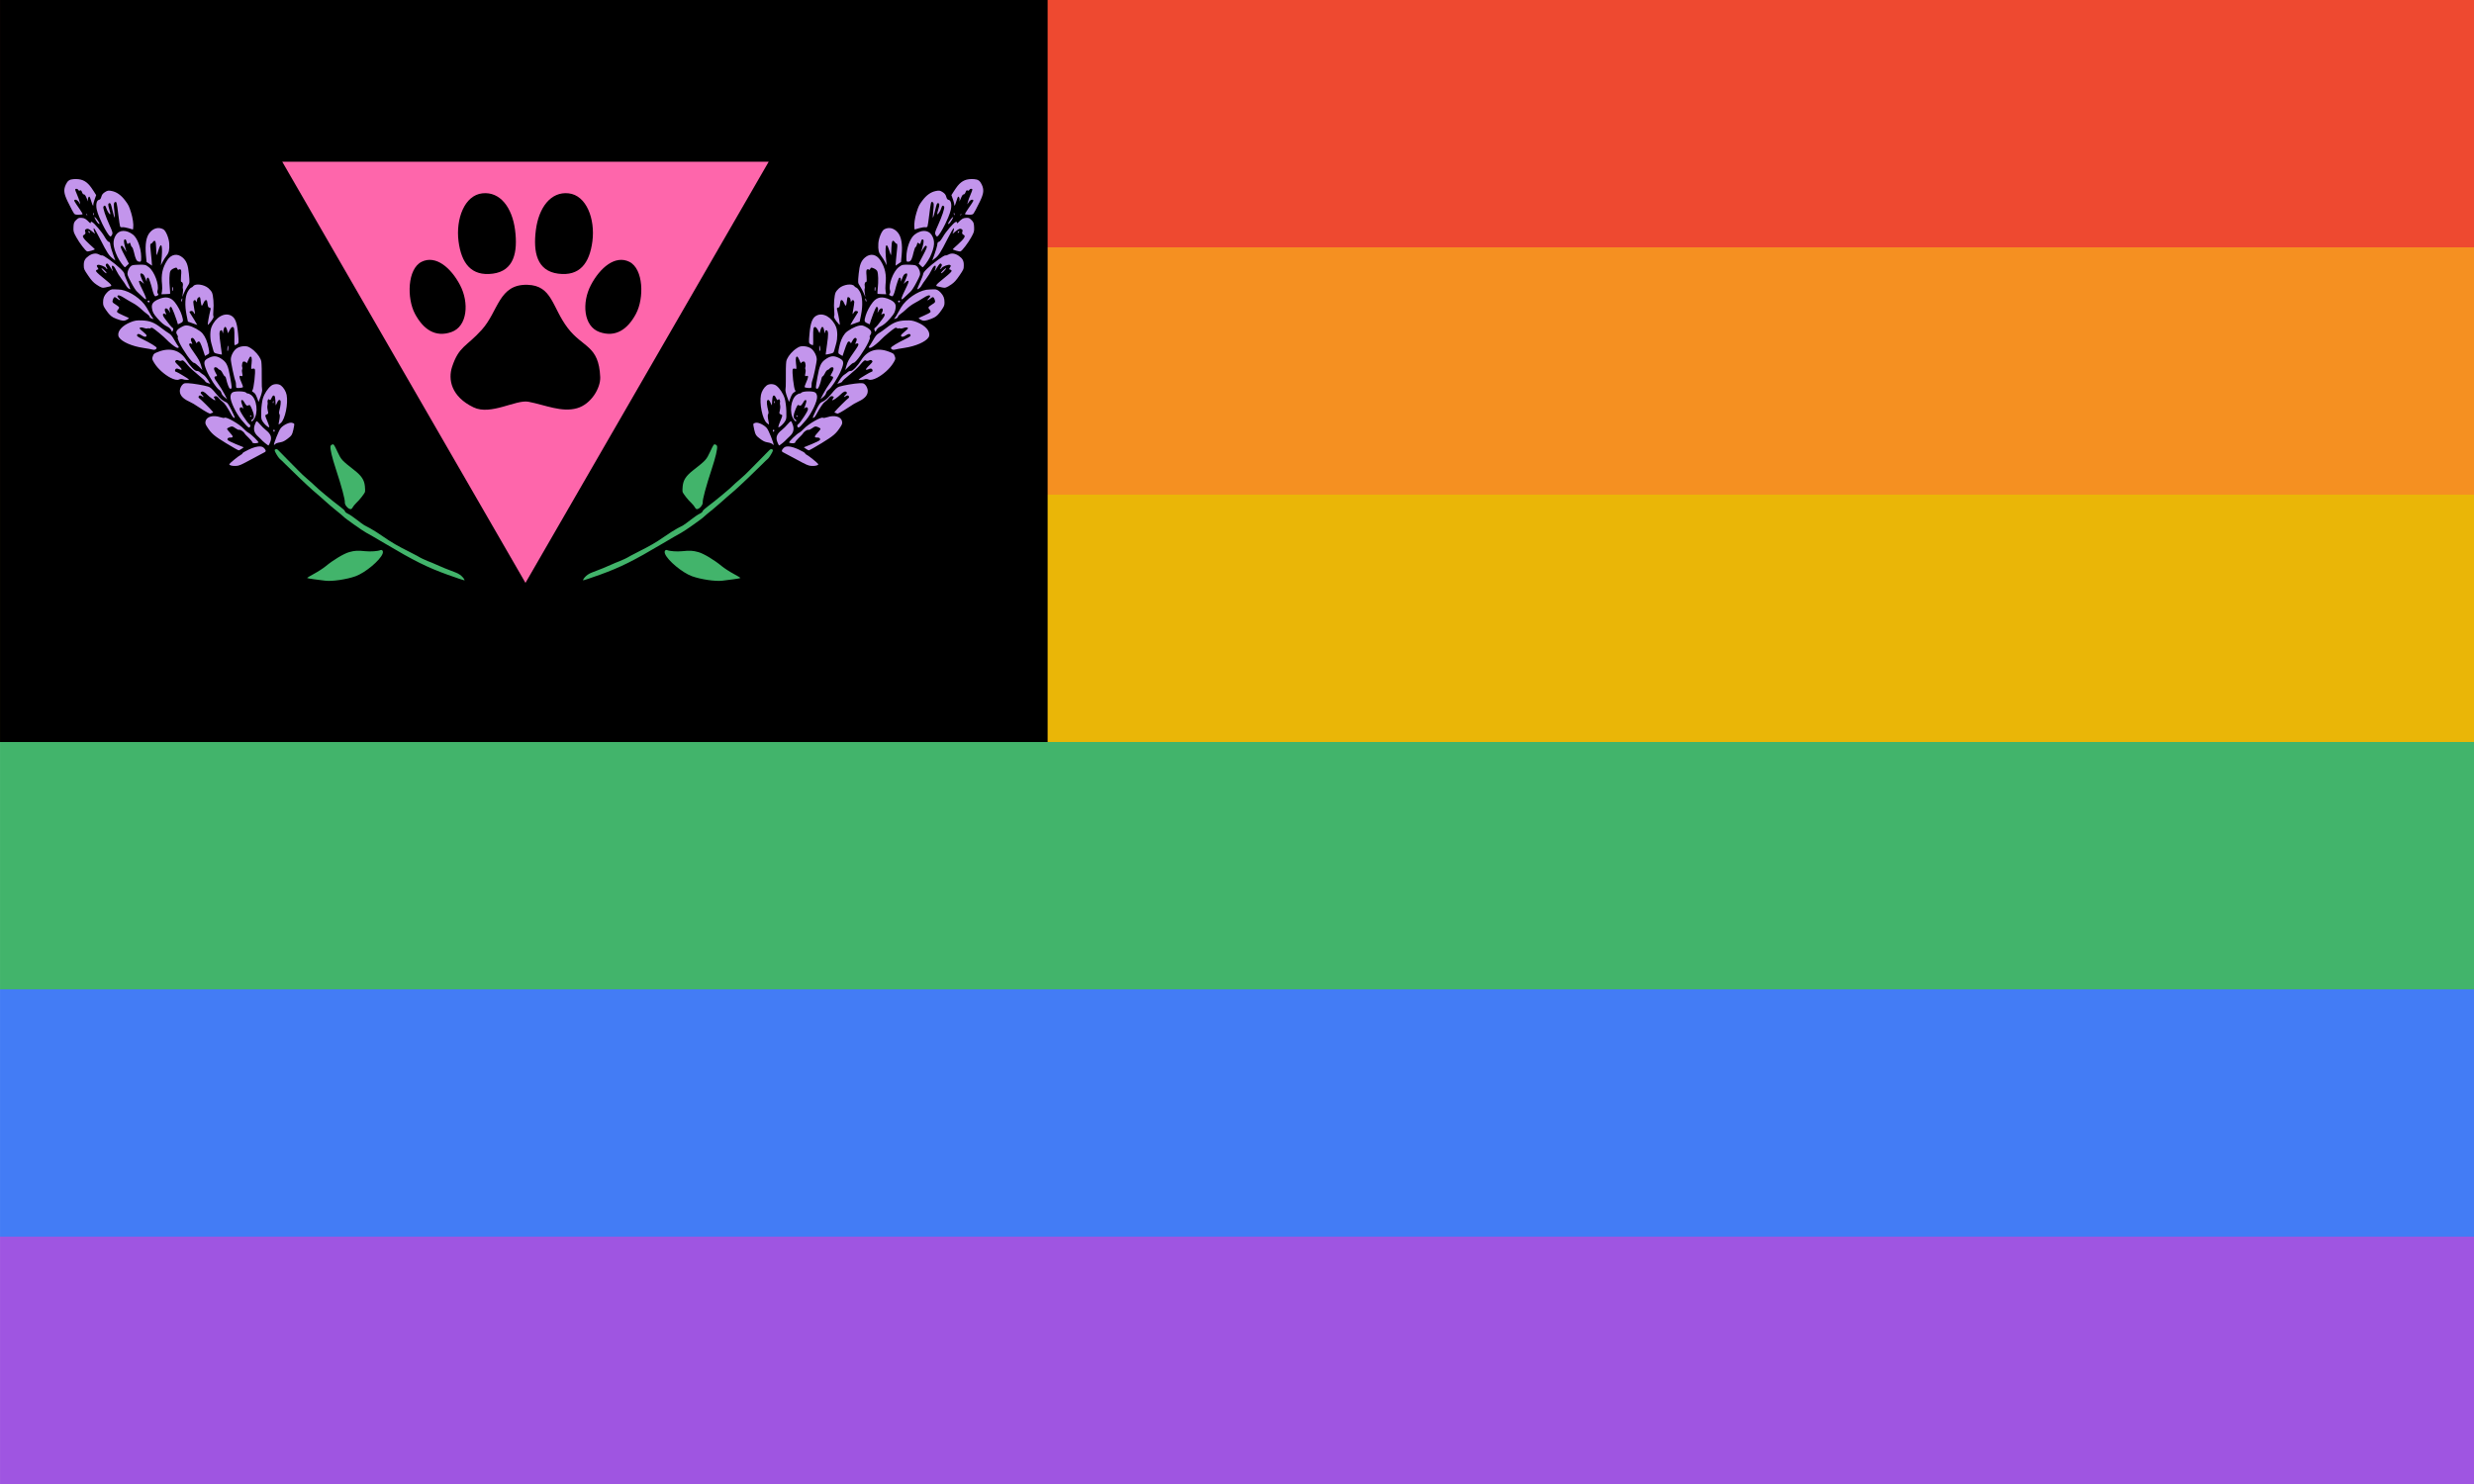 <?xml version="1.0" encoding="UTF-8" standalone="no"?> <svg xmlns="http://www.w3.org/2000/svg" xmlns:xlink="http://www.w3.org/1999/xlink" xmlns:serif="http://www.serif.com/" width="100%" height="100%" viewBox="0 0 18000 10800" version="1.1" xml:space="preserve" style="fill-rule:evenodd;clip-rule:evenodd;stroke-linejoin:round;stroke-miterlimit:2;"> <g transform="matrix(14.575,0,0,16.615,0.152,0)"> <g transform="matrix(1,0,0,0.167,0,0)"> <rect x="0" y="0" width="1235" height="650" style="fill:rgb(238,73,48);"></rect> </g> <g transform="matrix(1,0,0,0.167,0,108.333)"> <rect x="0" y="0" width="1235" height="650" style="fill:rgb(245,144,33);"></rect> </g> <g transform="matrix(1,0,0,0.167,0,216.667)"> <rect x="0" y="0" width="1235" height="650" style="fill:rgb(234,182,7);"></rect> </g> <g transform="matrix(1,0,0,0.167,0,325)"> <rect x="0" y="0" width="1235" height="650" style="fill:rgb(66,180,107);"></rect> </g> <g transform="matrix(1,0,0,0.167,0,433.333)"> <rect x="0" y="0" width="1235" height="650" style="fill:rgb(67,124,245);"></rect> </g> <g transform="matrix(1,0,0,0.167,0,541.667)"> <rect x="0" y="0" width="1235" height="650" style="fill:rgb(159,85,225);"></rect> </g> </g> <g transform="matrix(15.429,0,0,15.429,0.152,3.55271e-15)"> <rect x="0" y="0" width="494" height="350"></rect> </g> <g transform="matrix(16.615,0,0,16.615,2.728,22.552)"> <g transform="matrix(0.213,0,0,0.213,-107.454,-104.101)"> <g transform="matrix(1,0,0,1,2.27374e-13,66.987)"> <path d="M2084,748L1584,1614.03L1084,748L2084,748Z" style="fill:rgb(254,102,171);"></path> </g> <g transform="matrix(0.91,0,0,0.91,1587.98,1335.56)"> <path d="M0,-293.97C56.429,-292.459 55.375,-243.032 91.324,-196.077C125.804,-151.042 161.426,-157.57 164.489,-85.43C165.531,-60.876 144.022,-24.128 111.999,-15.053C77.418,-5.253 41.049,-22.16 2.496,-29.685C-25.785,-35.205 -82.494,1.739 -121.589,-17C-172.539,-41.421 -179.523,-80.476 -170.065,-108.851C-154.454,-155.684 -137.98,-153.583 -103.083,-192.318C-65.262,-234.299 -64.926,-295.709 0,-293.97ZM93.014,-500.712C133.492,-496.291 153.31,-442.577 146.853,-392.435C140.395,-342.293 117.828,-312.922 69.629,-319.13C21.43,-325.337 12.677,-367.786 19.135,-417.929C25.592,-468.071 52.536,-505.134 93.014,-500.712ZM230.389,-345.894C262.39,-329.881 263.98,-263.67 245.287,-228.509C226.591,-193.349 199.301,-174.368 162.874,-187.243C126.449,-200.119 122.729,-253.941 143.374,-293.286C164.021,-332.63 198.386,-361.91 230.389,-345.894ZM-101.765,-500.712C-61.287,-505.134 -34.343,-468.071 -27.886,-417.929C-21.428,-367.786 -30.181,-325.337 -78.38,-319.13C-126.579,-312.922 -149.146,-342.293 -155.604,-392.435C-162.061,-442.577 -142.243,-496.291 -101.765,-500.712ZM-239.14,-345.894C-207.137,-361.91 -172.772,-332.63 -152.125,-293.286C-131.48,-253.941 -135.2,-200.119 -171.625,-187.243C-208.052,-174.368 -235.343,-193.349 -254.038,-228.509C-272.731,-263.67 -271.141,-329.881 -239.14,-345.894Z"></path> </g> </g> <g transform="matrix(1,0,0,1,2.545,0)"> <g transform="matrix(1,0,0,1,-21.61,0)"> <g id="path287372-5" transform="matrix(0.503,-1.264,1.264,0.503,-268.873,-33.484)"> <path d="M-63.021,384.547C-62.653,384.896 -62.847,385.61 -63.869,385.618C-66.18,385.638 -71.596,382.691 -73.786,380.226C-75.792,377.968 -78.195,373.82 -78.743,371.667C-78.908,371.018 -79.303,369.486 -79.618,368.265C-79.933,367.043 -80.146,365.999 -80.091,365.941C-80.036,365.883 -79.09,366.592 -77.988,367.518C-76.887,368.445 -75.242,369.611 -74.332,370.108C-71.559,371.623 -68.421,374.013 -67.337,375.436C-66.216,376.907 -65.795,377.822 -65.134,380.182C-64.686,381.78 -63.623,383.974 -63.021,384.547ZM-62.173,397.743C-61.889,394.36 -61.365,390.498 -60.509,385.088C-60.002,381.882 -59.547,378.77 -59.497,378.173C-59.407,377.104 -57.646,369.816 -57.421,369.579C-57.358,369.512 -56.802,367.814 -56.183,365.805C-55.564,363.797 -54.54,361.155 -54.244,360.284C-53.947,359.413 -53.469,358.021 -53.178,357.191C-52.514,355.297 -49.689,348.269 -48.635,345.887C-48.198,344.9 -47.811,343.944 -47.773,343.763C-47.686,343.352 -46.997,342.312 -46.256,341.477C-45.795,340.957 -45.626,340.9 -45.342,341.17C-45.109,341.392 -45.105,341.726 -45.333,342.184C-45.519,342.559 -45.798,343.2 -45.952,343.606C-46.106,344.013 -46.539,344.989 -46.915,345.775C-47.29,346.562 -47.734,347.576 -47.9,348.027C-48.065,348.478 -48.545,349.574 -48.967,350.464C-49.389,351.354 -50.081,353.111 -50.502,354.37C-50.923,355.629 -51.396,356.913 -51.553,357.226C-52.015,358.149 -54.161,364.759 -54.739,367.038C-55.033,368.197 -55.427,369.218 -55.614,369.308C-55.801,369.397 -55.98,369.936 -56.01,370.507C-56.039,371.078 -56.36,372.545 -56.723,373.767C-57.085,374.99 -57.436,376.341 -57.501,376.768C-57.566,377.196 -57.651,379.59 -58.711,384.025C-59.368,386.775 -59.761,389.459 -60.082,393.409C-60.178,394.585 -60.303,395.839 -60.362,396.193C-60.847,399.06 -60.569,401.058 -60.711,402.986C-60.801,404.227 -60.827,407.219 -60.764,409.636C-60.702,412.053 -61.957,413.383 -62.047,413.297C-62.138,413.212 -62.292,410.613 -62.389,407.524C-62.499,404.031 -62.457,401.126 -62.173,397.743ZM-53.003,368.223C-52.188,368.024 -48.578,365.332 -44.144,361.618C-40.987,358.974 -38.668,357.359 -37.854,357.235C-37.637,357.202 -37.318,357.355 -37.144,357.576C-36.844,357.955 -36.93,358.09 -38.655,359.925C-40.67,362.07 -40.744,362.218 -42.215,367.219C-43.048,370.052 -43.946,371.342 -45.732,372.279C-46.396,372.626 -47.139,372.948 -47.384,372.993C-47.915,373.089 -50.567,372.309 -51.861,371.676C-52.365,371.43 -53.222,371.176 -53.766,371.112C-55.146,370.947 -53.876,368.435 -53.003,368.223Z" style="fill:rgb(66,180,107);"></path> </g> <g id="path287372-51" transform="matrix(0.503,-1.264,1.264,0.503,-268.873,-33.484)"> <path d="M-55.464,329.276C-55.444,329.217 -55.417,329.174 -55.381,329.148C-55.345,329.122 -55.301,329.109 -55.248,329.119C-54.743,329.225 -51.686,330.945 -51.226,331.383C-50.963,331.632 -50.623,331.804 -50.471,331.764C-50.319,331.725 -49.467,332.384 -48.578,333.229C-46.742,334.975 -45.936,336.421 -46.265,337.372C-46.603,338.351 -47.071,338.686 -47.513,338.262C-47.73,338.055 -49.398,336.644 -51.219,335.129C-54.211,332.638 -54.574,332.276 -55.025,331.334C-55.415,330.516 -55.582,329.632 -55.464,329.276ZM-38.632,329.82C-38.649,329.775 -38.635,329.722 -38.588,329.671C-38.49,329.569 -38.332,329.57 -38.235,329.652C-38.138,329.744 -38.093,329.854 -38.133,329.898C-38.174,329.941 -38.334,329.94 -38.488,329.915C-38.565,329.901 -38.614,329.865 -38.632,329.82ZM-50.04,330.289C-50.105,330.146 -49.816,328.033 -49.399,325.593C-48.638,321.146 -48.286,320.133 -46.73,317.97C-46.442,317.569 -46.234,317.324 -46.012,317.167C-45.791,317.01 -45.556,316.943 -45.209,316.893C-43.762,316.683 -42.463,318.417 -42.329,320.736C-42.287,321.467 -42.132,322.117 -41.984,322.18C-41.391,322.431 -42.084,327.315 -42.976,329.17C-43.311,329.866 -43.594,330.685 -43.607,330.991C-43.646,331.933 -45.134,335.498 -45.386,335.259C-45.946,334.725 -46.35,333.57 -46.029,333.417C-45.844,333.329 -45.427,332.584 -45.104,331.762C-44.782,330.94 -44.416,330.157 -44.289,330.024C-43.889,329.603 -43.594,328.243 -43.851,327.999C-43.986,327.87 -43.966,327.256 -43.807,326.635C-43.55,325.651 -43.59,325.42 -44.127,324.84C-44.467,324.474 -44.855,324.203 -44.99,324.239C-45.126,324.275 -45.518,324.911 -45.861,325.654C-46.525,327.09 -46.878,327.229 -47.24,326.188C-47.446,325.597 -47.918,325.378 -48.249,325.728C-48.39,325.876 -48.511,327.216 -48.519,328.706L-48.532,331.416L-49.227,330.983C-49.609,330.745 -49.975,330.431 -50.04,330.289ZM-45.028,338.618C-45.153,338.499 -44.4,336.122 -44.09,335.653C-44.015,335.539 -43.805,335.026 -43.626,334.511C-43.352,333.718 -42.985,333.133 -42.497,332.732C-42.008,332.33 -41.397,332.112 -40.635,332.054C-39.91,331.999 -39.264,332.056 -39.198,332.178C-39.132,332.303 -39.362,332.918 -39.712,333.543C-40.06,334.167 -40.522,335.262 -40.736,335.977C-41.308,337.885 -42.157,338.679 -43.676,338.717C-44.344,338.734 -44.954,338.691 -45.028,338.618ZM-44.243,340.223C-44.247,340.203 -44.235,340.185 -44.197,340.167C-43.693,339.922 -39.297,339.904 -38.381,340.211C-37.128,340.631 -35.635,341.991 -35.457,342.875C-35.385,343.23 -35.416,343.615 -35.528,343.73C-35.639,343.845 -36.515,344.046 -37.475,344.18C-39.115,344.409 -39.306,344.375 -40.661,343.569C-41.76,342.916 -42.227,342.507 -42.631,341.857C-43.293,340.793 -43.545,340.534 -44.153,340.286C-44.207,340.263 -44.237,340.242 -44.243,340.223ZM-42,330.606C-42.034,330.238 -41.626,329.392 -40.636,327.536C-39.969,326.283 -38.883,324.855 -37.791,323.687C-36.699,322.519 -35.603,321.613 -34.913,321.413C-34.247,321.221 -33.8,321.263 -33.412,321.555C-32.694,322.094 -31.603,325.029 -31.897,325.632C-32.017,325.879 -32.043,326.155 -31.951,326.243C-31.86,326.33 -31.873,326.805 -31.978,327.303L-31.979,327.309C-32.47,329.585 -36.595,331.812 -39.026,331.117C-39.901,330.865 -40.037,330.742 -39.675,330.55C-39.52,330.467 -39.246,330.544 -39.061,330.718C-38.57,331.183 -37.455,330.659 -36.148,329.346C-35.066,328.257 -35.03,328.177 -35.425,327.831C-35.853,327.453 -35.758,327.161 -34.845,326.006C-34.56,325.646 -34.49,325.339 -34.655,325.182C-34.853,324.995 -35.221,325.196 -36.11,325.978C-36.764,326.555 -37.188,326.888 -37.057,326.712C-36.641,326.17 -36.844,325.528 -37.41,325.595C-37.814,325.643 -38.15,325.998 -39.295,327.58C-40.061,328.639 -40.779,329.81 -40.892,330.182C-41.046,330.692 -41.194,330.862 -41.492,330.869C-41.802,330.878 -41.981,330.829 -42.002,330.607L-42,330.606ZM-40.276,338.605C-40.278,338.545 -40.245,338.468 -40.172,338.393C-40.029,338.242 -39.833,338.192 -39.737,338.284C-39.64,338.376 -39.631,338.526 -39.718,338.617C-39.804,338.708 -40.002,338.758 -40.156,338.726C-40.233,338.709 -40.273,338.666 -40.276,338.605ZM-39.563,336.482C-39.595,336.055 -39.165,334.891 -38.6,334.071C-38.467,333.878 -38.347,333.722 -38.207,333.584C-37.787,333.167 -37.192,332.911 -35.576,332.327C-34.242,331.844 -32.456,331.393 -31.604,331.326C-29.985,331.199 -27.941,331.623 -26.808,332.32C-25.896,332.882 -25.335,334.245 -25.617,335.217C-25.92,336.26 -26.795,337.399 -27.76,338.015C-30.165,339.551 -35.174,340.449 -36.806,339.635C-37.253,339.414 -37.578,339.188 -37.53,339.138C-37.482,339.087 -36.788,338.928 -35.988,338.785C-35.188,338.641 -34.468,338.367 -34.388,338.175C-34.308,337.983 -33.852,337.778 -33.374,337.72C-31.672,337.513 -30.297,337.115 -30.161,336.788C-29.954,336.291 -30.297,336.092 -31.387,336.079C-32.185,336.068 -32.279,336.027 -31.892,335.848C-29.787,334.876 -29.445,334.661 -29.454,334.304C-29.461,334.035 -29.733,333.915 -30.427,333.873C-31.254,333.823 -31.368,333.759 -31.229,333.426C-31.099,333.112 -31.159,333.032 -31.539,333.006C-31.797,332.989 -32.101,333.074 -32.215,333.194C-32.33,333.315 -32.75,333.459 -33.151,333.517C-33.552,333.576 -34.253,333.904 -34.706,334.244C-35.445,334.799 -35.573,334.811 -35.969,334.381C-36.407,333.905 -36.419,333.913 -37.712,335.179C-38.429,335.88 -39.174,336.531 -39.366,336.625C-39.491,336.686 -39.553,336.627 -39.563,336.482ZM-36.445,301.241C-36.234,299.133 -35.285,296.386 -33.945,294.617C-33.516,294.049 -33.275,293.747 -33.032,293.585C-32.789,293.422 -32.543,293.399 -32.106,293.388C-31.228,293.365 -31.112,293.435 -29.999,294.656C-27.326,297.587 -27.07,300.892 -29.281,303.876C-30.583,305.632 -31.562,307.775 -31.29,308.269C-31.152,308.519 -31.151,309.022 -31.286,309.384C-31.421,309.748 -31.587,310.371 -31.654,310.77C-31.721,311.17 -32.17,312.027 -32.651,312.674L-33.523,313.849L-33.579,312.993C-33.61,312.522 -33.527,312.111 -33.394,312.076C-33.261,312.04 -32.771,310.754 -32.307,309.217C-31.843,307.68 -31.113,305.774 -30.684,304.983C-29.696,303.157 -29.606,302.812 -30.024,302.483C-30.21,302.336 -30.34,301.924 -30.312,301.567C-30.279,301.136 -30.402,300.857 -30.683,300.74C-31.138,300.552 -31.188,300.619 -31.969,302.486C-32.531,303.829 -32.919,303.951 -32.86,302.767C-32.829,302.18 -32.948,301.852 -33.235,301.733C-33.676,301.549 -34.168,301.873 -33.993,302.23C-33.892,302.437 -34.602,306.785 -34.765,306.956C-34.929,307.128 -35.431,305.71 -35.417,305.118C-35.407,304.782 -35.647,304.29 -35.955,303.997C-36.434,303.542 -36.572,302.505 -36.445,301.241ZM-36.14,320.752L-35.82,319.715C-35.624,319.074 -35.293,318.53 -34.956,318.295C-34.635,318.071 -34.359,317.641 -34.287,317.253C-34.089,316.181 -31.644,312.743 -29.884,311.06C-27.867,309.133 -27.288,309.05 -25.778,310.486C-24.563,311.641 -24.319,312.691 -24.818,314.629C-25.232,316.234 -26.102,317.123 -29.052,318.94C-32.223,320.893 -32.3,320.927 -32.56,320.552C-32.743,320.291 -32.607,320.053 -31.907,319.401C-31.421,318.948 -30.688,318.369 -30.279,318.118C-29.804,317.827 -29.538,317.542 -29.544,317.327C-29.55,317.142 -29.238,316.658 -28.853,316.254C-28.435,315.815 -28.174,315.329 -28.208,315.049C-28.239,314.79 -28.17,314.48 -28.055,314.358C-27.939,314.237 -27.869,313.925 -27.9,313.666C-28,312.815 -28.707,313.009 -29.584,314.129C-30.228,314.951 -30.389,315.061 -30.527,314.772C-30.917,313.951 -31.34,314.216 -32.416,315.947C-32.985,316.862 -34.055,318.317 -34.795,319.181L-36.14,320.752ZM-31.312,284.476C-31.265,282.995 -30.997,281.785 -30.525,281.096C-30.391,280.899 -30.239,280.745 -30.072,280.639C-28.75,279.801 -26.537,280.618 -24.594,282.662C-23.576,283.732 -23.255,284.279 -22.671,285.925C-21.848,288.245 -21.841,289.807 -22.639,292.551C-22.949,293.619 -23.261,294.917 -23.333,295.434C-23.431,296.139 -23.771,296.758 -24.693,297.905C-25.369,298.746 -25.988,299.588 -26.066,299.777C-26.285,300.304 -26.732,300.077 -26.708,299.451C-26.681,298.716 -26.001,296.539 -25.44,295.387C-24.952,294.386 -23.725,290.573 -23.68,289.919C-23.665,289.696 -23.793,289.451 -23.965,289.379C-24.138,289.308 -24.254,289.129 -24.223,288.982C-24.192,288.835 -24.294,288.596 -24.447,288.45C-24.599,288.305 -24.72,287.816 -24.714,287.36C-24.703,286.522 -25.103,285.86 -25.42,286.194C-25.515,286.294 -25.77,286.964 -25.985,287.682C-26.201,288.4 -26.496,289.019 -26.642,289.058C-27.177,289.198 -27.422,288.612 -27.21,287.697C-26.962,286.621 -27.133,286.09 -27.697,286.158C-27.988,286.192 -28.128,286.733 -28.233,288.226C-28.426,290.966 -28.833,293.359 -29.133,293.519C-29.536,293.733 -30.106,293.227 -30.137,292.627C-30.153,292.32 -30.438,290.904 -30.771,289.482C-31.186,287.71 -31.359,285.958 -31.312,284.476ZM-33.189,330.466L-32.121,329.496C-31.333,328.778 -31.022,328.337 -30.926,327.806C-30.813,327.185 -30.746,327.108 -30.441,327.235C-29.88,327.467 -24.33,325.956 -23.835,325.436C-23.702,325.296 -23.759,324.977 -23.96,324.727C-24.324,324.275 -24.319,324.273 -22.558,323.799C-20.964,323.37 -20.282,322.918 -20.67,322.549C-20.749,322.474 -21.3,322.404 -21.895,322.392C-23.061,322.369 -23.256,322.312 -22.903,322.074C-22.778,321.991 -22.731,321.695 -22.801,321.416C-22.904,320.997 -23.054,320.926 -23.663,321C-24.068,321.05 -24.534,321.231 -24.696,321.402C-24.859,321.573 -25.189,321.699 -25.431,321.683C-25.673,321.666 -26.182,321.879 -26.564,322.155C-27.292,322.68 -27.519,322.651 -27.534,322.031C-27.55,321.423 -28.176,321.738 -29.322,322.93C-29.893,323.525 -30.472,324.014 -30.608,324.017C-30.842,324.02 -31.549,322.746 -31.603,322.22C-31.607,322.151 -31.53,322.06 -31.397,321.969L-31.397,321.966C-31.264,321.874 -31.079,321.782 -30.871,321.711C-30.454,321.569 -29.96,321.294 -29.774,321.102C-29.105,320.408 -24.624,317.424 -23.736,317.082C-22.647,316.663 -20.825,316.861 -19.827,317.507C-18.862,318.133 -17.99,319.595 -17.932,320.689C-17.905,321.177 -18.113,322.211 -18.394,322.986C-18.962,324.558 -19.943,325.98 -20.798,326.478C-21.484,326.876 -23.791,327.855 -26.548,328.917C-27.674,329.351 -28.801,329.855 -29.058,330.039C-29.315,330.222 -30.352,330.395 -31.359,330.42L-33.189,330.466ZM-31.827,335C-31.867,334.98 -31.858,334.937 -31.8,334.874C-31.692,334.757 -31.475,334.689 -31.321,334.721C-30.974,334.795 -31.032,334.855 -31.572,334.985C-31.699,335.016 -31.788,335.02 -31.827,335ZM-30.329,309.846L-29.684,308.332C-29.331,307.497 -29.102,306.689 -29.175,306.536C-29.502,305.849 -26.65,301.62 -24.8,299.633C-24.184,298.97 -23.678,298.556 -23.44,298.606C-23.271,298.641 -22.97,298.412 -22.767,298.09C-22.227,297.235 -21.337,297.344 -20.024,298.429C-19.132,299.166 -18.914,299.482 -18.735,300.305C-18.433,301.696 -18.778,304.476 -19.386,305.565C-20.094,306.834 -21.272,307.978 -23.014,309.089C-24.468,310.017 -24.503,310.022 -25.157,309.499L-25.821,308.97L-24.547,307.898C-22.346,306.044 -21.958,305.568 -22.342,305.203C-22.527,305.027 -22.815,304.944 -22.979,305.018C-23.143,305.093 -22.982,304.829 -22.623,304.433C-21.831,303.56 -21.681,302.98 -22.196,302.766C-22.454,302.658 -22.789,302.824 -23.206,303.263C-23.742,303.827 -23.822,303.845 -23.771,303.413C-23.733,303.086 -23.844,302.886 -24.092,302.836C-24.409,302.773 -24.76,303.195 -26.155,305.328C-27.54,307.445 -28.056,308.069 -29.083,308.874L-30.329,309.846ZM-25.215,276.949L-25.214,276.946C-25.096,275.976 -24.729,275.196 -23.888,273.941C-23.462,273.305 -23.195,272.935 -22.924,272.681C-22.654,272.426 -22.379,272.287 -21.937,272.107C-20.726,271.613 -19.807,271.597 -18.606,272.056C-17.477,272.488 -16.954,272.977 -16.698,273.847C-16.589,274.217 -16.395,274.777 -16.266,275.092C-15.308,277.439 -15.885,281.651 -17.581,284.679C-17.866,285.186 -18.62,286.21 -19.258,286.956C-19.896,287.702 -20.529,288.535 -20.663,288.806C-20.905,289.297 -20.906,289.298 -20.963,288.595C-20.994,288.208 -20.871,287.822 -20.687,287.734C-20.503,287.646 -20.263,287.152 -20.155,286.636C-20.047,286.12 -19.686,285.027 -19.353,284.208C-19.02,283.39 -18.672,282.018 -18.579,281.161C-18.486,280.304 -18.264,278.867 -18.086,277.966C-17.772,276.38 -17.844,275.628 -18.316,275.64C-18.441,275.643 -18.68,275.965 -18.844,276.356C-19.261,277.344 -19.464,277.009 -19.109,275.923C-18.773,274.893 -18.904,274.681 -19.861,274.705C-20.744,274.727 -20.864,274.869 -21.076,276.158C-21.173,276.745 -21.35,277.33 -21.468,277.456C-21.587,277.58 -21.955,277.578 -22.284,277.431C-22.614,277.293 -22.998,277.301 -23.14,277.45C-23.281,277.598 -23.411,278.623 -23.429,279.726C-23.448,280.828 -23.521,281.732 -23.59,281.733C-23.661,281.736 -24.012,281.493 -24.37,281.195C-25.058,280.623 -25.22,280.048 -25.259,278.008C-25.266,277.617 -25.254,277.272 -25.216,276.949L-25.215,276.949ZM-23.755,311.62C-23.742,311.398 -23.677,311.25 -23.541,311.103C-23.45,311.005 -23.328,310.909 -23.167,310.79C-22.784,310.509 -21.968,309.888 -21.355,309.413C-19.943,308.32 -17.709,307.45 -16.356,307.465C-12.959,307.504 -10.347,309.595 -10.648,312.032C-10.827,313.48 -12.054,314.602 -15.192,316.192C-17.877,317.552 -17.97,317.577 -18.561,317.117C-18.895,316.857 -19.095,316.571 -19.008,316.48C-18.92,316.388 -17.951,315.981 -16.851,315.577C-15.751,315.172 -14.59,314.67 -14.272,314.461C-13.431,313.908 -13.797,313.41 -15.154,313.263L-16.283,313.141L-15.464,312.515C-14.11,311.482 -14.621,311.047 -16.57,311.573C-17.017,311.694 -17.013,311.661 -16.532,311.312C-16.121,311.013 -16.055,310.847 -16.265,310.647C-16.705,310.229 -17.6,310.564 -20.557,312.265C-22.068,313.134 -23.334,313.85 -23.377,313.857C-23.417,313.865 -23.543,313.291 -23.656,312.586C-23.727,312.141 -23.767,311.843 -23.755,311.62ZM-22.477,296.242C-22.496,296.17 -22.371,296.035 -22.119,295.77C-21.822,295.458 -21.578,294.849 -21.545,294.336C-21.464,293.063 -21.071,291.855 -20.191,290.171C-19.743,289.314 -19.428,288.78 -19.078,288.378C-18.729,287.975 -18.343,287.702 -17.757,287.367C-16.684,286.753 -15.768,286.979 -14.523,288.163C-12.623,289.969 -12.257,291.605 -13.327,293.512C-14.055,294.809 -15.372,296.375 -16.45,297.225C-17.914,298.381 -18.175,298.436 -18.924,297.724L-19.581,297.099L-18.499,296.23C-17.536,295.458 -15.833,293.851 -15.298,293.209C-14.922,292.758 -15.629,292.482 -16.191,292.862C-17.13,293.496 -17.233,293.513 -16.725,292.941C-15.63,291.714 -16.35,290.76 -17.476,291.945C-18.057,292.556 -18.093,292.56 -18.026,292.019C-17.972,291.581 -18.053,291.438 -18.351,291.444C-18.653,291.449 -18.933,291.748 -19.521,292.679C-20.542,294.297 -21.237,295.608 -21.287,296.015C-21.312,296.21 -21.592,296.338 -21.979,296.328C-22.298,296.319 -22.459,296.314 -22.477,296.242ZM-21.646,315.128C-21.649,315.025 -21.237,314.837 -20.73,314.713C-19.668,314.451 -19.787,314.715 -20.896,315.075C-21.306,315.208 -21.644,315.231 -21.646,315.128ZM-17.635,269.87C-17.662,269.429 -17.572,268.858 -17.373,267.953C-17.127,266.831 -16.716,265.981 -15.668,264.437C-14.992,263.441 -14.641,262.932 -14.318,262.611C-13.995,262.29 -13.699,262.158 -13.137,261.924C-11.806,261.369 -10.957,261.462 -9.699,262.295C-8.529,263.071 -7.929,264.135 -8.078,265.181C-8.143,265.637 -8.096,266.109 -7.973,266.226C-7.85,266.343 -8.04,267.557 -8.396,268.924C-9.293,272.368 -10.261,274.793 -10.846,275.068C-11.105,275.188 -12.114,276.11 -13.093,277.115C-14.813,278.883 -14.869,278.92 -14.764,278.235C-14.704,277.846 -14.43,277.279 -14.155,276.972C-13.881,276.666 -13.223,275.692 -12.695,274.812C-12.167,273.931 -11.267,272.72 -10.697,272.121C-9.219,270.566 -9.68,269.726 -11.203,271.199C-11.566,271.55 -11.414,271.258 -10.83,270.482C-9.694,268.968 -9.586,268.668 -10.103,268.453C-10.365,268.345 -10.621,268.488 -10.961,268.941C-11.226,269.294 -11.47,269.486 -11.501,269.366C-11.533,269.246 -11.454,269.036 -11.323,268.9C-10.945,268.502 -10.965,266.399 -11.352,266.032C-11.645,265.752 -11.779,265.798 -12.137,266.305C-12.471,266.779 -12.604,266.836 -12.731,266.572C-12.821,266.383 -13.059,266.22 -13.262,266.206C-13.534,266.187 -13.878,266.981 -14.576,269.22C-15.666,272.724 -15.835,273 -16.373,272.185C-16.582,271.87 -16.945,271.34 -17.183,271.008C-17.461,270.622 -17.608,270.311 -17.635,269.87ZM-17.584,299.765L-15.725,298.551C-13.133,296.858 -10.436,295.93 -8.721,296.138C-7.978,296.228 -7.227,296.47 -7.054,296.676C-6.88,296.881 -6.572,297.085 -6.369,297.127C-5.228,297.362 -4.515,300.135 -5.136,301.925C-5.331,302.489 -5.716,303.19 -5.992,303.481C-6.704,304.23 -9.347,305.528 -11.245,306.06C-12.133,306.308 -12.918,306.647 -12.988,306.809C-13.062,306.98 -13.779,306.92 -14.709,306.666C-15.586,306.427 -16.244,306.168 -16.17,306.089C-16.022,305.934 -13.134,305.333 -11.66,305.15C-10.838,305.049 -10.751,304.985 -10.828,304.563C-10.904,304.143 -10.803,304.028 -9.877,303.5C-8.97,302.981 -8.862,302.866 -9.007,302.561C-9.101,302.363 -9.594,302.215 -10.158,302.218C-10.7,302.22 -11.149,302.123 -11.152,302.007C-11.154,301.89 -10.671,301.539 -10.079,301.229C-8.714,300.514 -8.656,300.445 -9.075,300.046C-9.272,299.859 -9.733,299.801 -10.145,299.951C-10.827,300.171 -10.845,300.166 -10.496,299.787C-10.055,299.306 -10.447,298.822 -11.093,299.051C-11.34,299.139 -12.259,299.664 -13.133,300.215C-14.601,301.141 -14.683,301.164 -14.223,300.516C-13.833,299.967 -13.807,299.718 -14.091,299.359C-14.425,298.938 -14.488,298.955 -14.905,299.589C-15.154,299.968 -15.832,300.883 -16.412,301.622L-17.466,302.967L-17.524,301.368L-17.584,299.765ZM-16.504,285.74C-16.522,285.665 -16.514,285.569 -16.468,285.47C-16.423,285.361 -16.359,285.295 -16.288,285.275C-16.217,285.258 -16.138,285.284 -16.059,285.357C-15.774,285.628 -15.972,285.963 -16.367,285.881C-16.436,285.864 -16.483,285.814 -16.502,285.739L-16.504,285.74ZM-15.926,284.319L-15.926,284.317C-15.9,284.106 -15.78,283.755 -15.568,283.264C-15.237,282.497 -14.837,281.49 -14.68,281.025C-14.503,280.502 -13.706,279.384 -12.597,278.096C-11.751,277.114 -11.291,276.59 -10.929,276.29C-10.567,275.99 -10.305,275.914 -9.861,275.828C-9.343,275.727 -8.554,275.79 -8.112,275.95C-7.371,276.232 -7.249,276.394 -6.534,277.996C-5.608,280.074 -5.565,280.33 -5.951,281.63L-5.953,281.628C-6.596,283.795 -9.953,286.83 -11.859,286.966C-12.26,286.994 -12.633,287.193 -12.78,287.459C-12.986,287.832 -13.111,287.827 -13.539,287.422C-14,286.984 -13.993,286.882 -13.502,286.369C-13.2,286.056 -12.583,285.548 -12.131,285.241C-11.678,284.933 -10.786,284.236 -10.146,283.691C-9.194,282.879 -9.03,282.657 -9.241,282.456C-9.384,282.321 -9.79,282.349 -10.142,282.52C-10.665,282.776 -10.596,282.674 -9.769,281.954C-9.052,281.33 -8.736,280.904 -8.689,280.498C-8.578,279.539 -9.184,279.708 -10.394,280.961L-11.52,282.133L-11.217,281.302C-11.048,280.839 -11.043,280.412 -11.207,280.336C-11.427,280.233 -11.99,280.741 -13.442,282.348C-15.22,284.315 -16.004,284.953 -15.927,284.321L-15.926,284.319ZM-12.826,269.473C-12.821,269.145 -12.421,268.242 -12.137,267.81C-12.042,267.666 -11.958,267.574 -11.907,267.574C-11.814,267.569 -11.893,267.968 -12.08,268.458C-12.458,269.45 -12.837,269.966 -12.826,269.473ZM-12.547,288.582L-11.642,288.409C-11.145,288.313 -10.217,287.96 -9.583,287.624C-6.737,286.114 -4.516,285.734 -1.699,286.274C0.616,286.719 1.687,288.451 0.956,290.559C0.42,292.102 -0.603,293.055 -3.126,294.351C-5.816,295.733 -5.705,295.704 -7.076,295.43C-7.689,295.308 -8.799,295.19 -9.543,295.168L-10.894,295.129L-9.755,294.876C-9.129,294.737 -8.499,294.508 -8.357,294.363C-8.214,294.219 -7.834,294.056 -7.513,294.004C-6.83,293.891 -6.297,293.403 -6.48,293.059C-6.552,292.923 -5.787,292.579 -4.742,292.276C-3.382,291.883 -2.865,291.628 -2.846,291.34C-2.832,291.123 -2.954,290.886 -3.121,290.817C-3.314,290.737 -3.28,290.549 -3.027,290.301C-2.679,289.961 -2.717,289.825 -3.311,289.219C-3.727,288.796 -4.227,288.515 -4.594,288.501C-5.398,288.468 -7.743,289.325 -9.722,290.37C-10.607,290.838 -11.369,291.169 -11.415,291.102C-11.462,291.036 -11.738,290.442 -12.026,289.783L-12.547,288.582ZM-12.345,295.382C-12.244,295.27 -11.949,295.19 -11.689,295.208C-11.089,295.252 -11.196,295.366 -11.946,295.489C-12.267,295.542 -12.445,295.495 -12.345,295.382ZM-8.57,261.266C-8.605,260.711 -6.981,258 -5.641,256.374C-5.333,255.999 -5.09,255.71 -4.881,255.48L-4.88,255.478C-4.671,255.248 -4.492,255.077 -4.311,254.938C-3.948,254.661 -3.572,254.513 -2.905,254.281C-1.703,253.864 -1.331,253.855 -0.488,254.241C0.435,254.661 0.532,254.767 0.821,255.651C1.106,256.52 1.029,256.992 0.344,258.533C0.192,258.875 0.229,258.976 0.487,258.906C0.769,258.831 0.831,258.897 0.809,259.229C0.754,260.042 -0.981,263.334 -2.075,264.699C-2.717,265.499 -3.164,266.263 -3.135,266.508C-3.078,266.985 -3.067,266.972 -4.028,267.534C-4.414,267.759 -5.45,268.583 -6.333,269.364L-7.941,270.782L-7.636,269.731C-7.215,268.274 -6.518,267.295 -3.405,263.777C-1.819,261.986 -0.76,260.641 -0.84,260.518C-0.914,260.402 -1.285,260.584 -1.666,260.922L-2.358,261.542L-1.943,260.157C-1.61,259.042 -1.615,258.694 -1.97,258.357C-2.317,258.027 -2.518,258.026 -2.916,258.359C-3.306,258.684 -3.542,258.69 -3.948,258.384C-4.405,258.041 -4.533,258.064 -4.964,258.592C-5.234,258.923 -5.776,260.09 -6.171,261.185C-6.565,262.279 -6.939,263.227 -6.998,263.29C-7.148,263.447 -8.547,261.646 -8.57,261.266ZM-10.217,291.584C-10.249,291.553 -10.215,291.5 -10.149,291.439C-9.939,291.252 -9.384,290.989 -9.188,291.03C-8.902,291.089 -8.905,291.095 -9.604,291.414C-9.899,291.549 -10.175,291.624 -10.217,291.584ZM-8.791,274.5C-8.987,274.313 -7.565,272.042 -6.621,271.031C-4.123,268.36 -2.305,267.491 -0.166,267.939C1.783,268.347 2.648,270.462 1.905,273.005C1.405,274.714 -1.114,276.976 -3.725,278.062C-5.221,278.684 -5.358,278.668 -5.493,277.841C-5.595,277.21 -5.052,276.614 -3.27,275.392C-2.534,274.888 -1.937,274.343 -1.937,274.177C-1.936,274.012 -1.664,273.685 -1.328,273.449C-0.772,273.057 -0.762,272.994 -1.214,272.745C-1.673,272.491 -1.661,272.434 -1.037,271.985C-0.667,271.718 -0.392,271.398 -0.425,271.272C-0.567,270.73 -1.284,270.967 -2.632,272.005L-4.075,273.116L-3.391,272.189C-2.626,271.158 -2.554,270.855 -3.053,270.751C-3.305,270.698 -3.886,271.264 -5.326,272.95L-7.262,275.214L-8.002,274.881C-8.41,274.696 -8.766,274.523 -8.791,274.5ZM-5.111,282.372L-4.885,281.337L-4.655,280.302L-2.734,279.32C0.457,277.694 2.854,277.182 4.562,277.763C6.354,278.373 7.302,279.737 7.111,281.427C7.009,282.332 5.118,284.172 3.553,284.891C1.694,285.744 0.787,285.887 -0.433,285.521C-1.021,285.344 -2.053,285.15 -2.726,285.085L-3.95,284.967L-2.851,284.669C2,283.358 3.666,282.175 0.278,282.447C-0.704,282.526 -1.462,282.536 -1.404,282.47C-1.347,282.402 -0.398,281.958 0.704,281.483C2.8,280.583 3.153,280.111 1.983,279.789C1.682,279.706 1.431,279.607 1.421,279.568C1.338,279.19 0.857,279.296 -0.326,279.947C-1.093,280.37 -2.484,281.087 -3.417,281.543L-5.111,282.372ZM-2.753,259.639C-2.74,259.562 -2.693,259.476 -2.624,259.404C-2.486,259.259 -2.343,259.17 -2.305,259.206C-2.267,259.243 -2.301,259.435 -2.385,259.633C-2.468,259.832 -2.612,259.92 -2.706,259.831C-2.753,259.785 -2.768,259.716 -2.753,259.639ZM-1.323,266.371C-1.246,265.798 -0.03,264.186 1.409,262.593C1.958,261.986 2.538,261.382 3.1,260.84C3.85,260.116 4.567,259.5 5.132,259.132C6.539,258.218 7.879,258.025 8.278,258.681C8.465,258.989 8.817,259.084 9.481,259.008C10.181,258.928 10.65,259.068 11.314,259.551C12.093,260.119 12.235,260.356 12.433,261.438C12.725,263.036 12.312,264.74 11.196,266.555L11.198,266.558C10.219,268.149 10.001,268.391 8.224,269.832C6.889,270.915 5.026,271.978 4.056,272.21L3.426,272.361L3.294,270.889C3.222,270.081 3.024,269.197 2.852,268.926C2.68,268.654 2.653,268.314 2.792,268.168C2.931,268.022 4.456,267.132 6.179,266.192C9.586,264.335 9.9,264.105 9.536,263.759C9.163,263.405 8.685,263.552 6.611,264.666C5.557,265.231 4.747,265.585 4.81,265.451C4.873,265.317 5.772,264.617 6.81,263.893C8.46,262.745 8.677,262.534 8.532,262.229C8.307,261.756 7.832,261.919 6.682,262.86C5.317,263.979 4.846,264.035 5.602,262.992C5.939,262.522 6.461,261.968 6.758,261.758C7.355,261.338 7.369,260.923 6.795,260.803C6.344,260.709 4.138,262.556 1.801,264.989C0.376,266.472 0.005,266.756 -0.498,266.743C-0.827,266.734 -1.183,266.648 -1.286,266.549C-1.324,266.513 -1.336,266.453 -1.325,266.371L-1.323,266.371ZM1.093,253.405C1.065,253.157 1.104,252.971 1.21,252.837C1.381,252.624 1.72,252.186 1.964,251.865C2.209,251.544 3.168,250.457 4.096,249.449C6.003,247.384 7.072,246.825 8.9,246.936C10.255,247.019 10.882,247.428 11.437,248.594C12.467,250.762 12.454,252.328 11.385,254.282C11.185,254.646 10.646,255.467 10.186,256.106L9.348,257.264L7.84,257.323C7.011,257.356 6.259,257.459 6.171,257.553C6.082,257.646 5.946,257.661 5.866,257.585C5.785,257.509 6.249,257.041 6.898,256.546C7.546,256.052 8.077,255.553 8.074,255.436C8.066,255.068 7.167,255.146 6.62,255.56C6.333,255.781 6.58,255.486 7.175,254.911C7.969,254.143 8.215,253.778 8.102,253.539C8.003,253.333 8.166,253.015 8.54,252.678C9.011,252.255 9.066,252.089 8.804,251.876C8.602,251.713 8.591,251.484 8.772,251.293C9.076,250.974 8.925,250.317 8.551,250.326C8.439,250.329 7.843,250.85 7.23,251.482C6.035,252.718 4.093,254.213 4.94,253.246C5.538,252.563 5.74,251.766 5.396,251.44C5.093,251.152 5.007,251.254 3.207,253.975C2.663,254.798 2.138,255.471 2.042,255.473C1.946,255.478 1.651,254.972 1.385,254.352C1.219,253.966 1.122,253.654 1.093,253.405ZM1.066,261.51C1.054,261.277 1.411,260.636 1.859,260.084C2.168,259.703 2.365,259.477 2.477,259.395C2.59,259.313 2.616,259.374 2.582,259.552C2.53,259.813 2.173,260.454 1.789,260.979C1.228,261.745 1.086,261.849 1.066,261.51ZM2.231,256.875C2.302,256.703 2.451,256.562 2.565,256.556C2.672,256.556 2.621,256.695 2.438,256.869C2.234,257.066 2.153,257.074 2.23,256.873L2.231,256.875ZM3.04,258.84C3,258.821 3.007,258.777 3.067,258.714C3.175,258.597 3.392,258.528 3.546,258.561C3.893,258.634 3.835,258.695 3.295,258.825C3.168,258.856 3.082,258.856 3.042,258.839L3.04,258.84ZM-42.472,317.356C-42.48,317.306 -42.488,317.253 -42.498,317.196C-42.582,316.718 -41.998,313.497 -41.793,312.746C-41.588,311.995 -41.378,310.568 -41.327,309.574C-41.209,307.248 -40.429,305.888 -39.002,305.511C-38.491,305.376 -37.704,305.415 -37.25,305.582C-36.486,305.873 -36.392,305.991 -35.964,307.195C-35.486,308.54 -34.714,312.109 -34.611,313.458C-34.541,314.358 -34.734,314.882 -35.921,317.016C-36.783,318.565 -37.094,319.52 -37.154,320.803C-37.177,321.305 -37.564,321.87 -38.926,323.395C-39.884,324.467 -40.722,325.292 -40.789,325.228C-41.005,325.022 -40.788,324.486 -40.211,323.798C-38.557,321.827 -37.546,320.34 -37.43,319.703C-37.358,319.31 -37.076,318.594 -36.805,318.114C-36.425,317.439 -36.398,317.138 -36.678,316.783C-36.995,316.383 -37.086,316.393 -37.388,316.863C-37.58,317.158 -37.783,317.352 -37.842,317.296C-38.031,317.112 -37.628,315.372 -37.128,314.211C-36.582,312.942 -36.575,312.303 -37.105,312.083C-37.388,311.965 -37.524,312.068 -37.729,312.557C-38.081,313.399 -38.429,313.717 -38.262,313.045C-38.072,312.287 -38.2,311.912 -38.656,311.881C-38.923,311.864 -39.08,311.998 -39.155,312.309C-39.3,312.911 -41.004,316.91 -41.415,317.611L-41.74,318.162L-42.472,317.356Z" style="fill:rgb(195,149,236);"></path> </g> </g> <g transform="matrix(-1,0,0,1,474.925,0)"> <g id="path287372-52" transform="matrix(0.503,-1.264,1.264,0.503,-268.873,-33.484)"> <path d="M-63.021,384.547C-62.653,384.896 -62.847,385.61 -63.869,385.618C-66.18,385.638 -71.596,382.691 -73.786,380.226C-75.792,377.968 -78.195,373.82 -78.743,371.667C-78.908,371.018 -79.303,369.486 -79.618,368.265C-79.933,367.043 -80.146,365.999 -80.091,365.941C-80.036,365.883 -79.09,366.592 -77.988,367.518C-76.887,368.445 -75.242,369.611 -74.332,370.108C-71.559,371.623 -68.421,374.013 -67.337,375.436C-66.216,376.907 -65.795,377.822 -65.134,380.182C-64.686,381.78 -63.623,383.974 -63.021,384.547ZM-62.173,397.743C-61.889,394.36 -61.365,390.498 -60.509,385.088C-60.002,381.882 -59.547,378.77 -59.497,378.173C-59.407,377.104 -57.646,369.816 -57.421,369.579C-57.358,369.512 -56.802,367.814 -56.183,365.805C-55.564,363.797 -54.54,361.155 -54.244,360.284C-53.947,359.413 -53.469,358.021 -53.178,357.191C-52.514,355.297 -49.689,348.269 -48.635,345.887C-48.198,344.9 -47.811,343.944 -47.773,343.763C-47.686,343.352 -46.997,342.312 -46.256,341.477C-45.795,340.957 -45.626,340.9 -45.342,341.17C-45.109,341.392 -45.105,341.726 -45.333,342.184C-45.519,342.559 -45.798,343.2 -45.952,343.606C-46.106,344.013 -46.539,344.989 -46.915,345.775C-47.29,346.562 -47.734,347.576 -47.9,348.027C-48.065,348.478 -48.545,349.574 -48.967,350.464C-49.389,351.354 -50.081,353.111 -50.502,354.37C-50.923,355.629 -51.396,356.913 -51.553,357.226C-52.015,358.149 -54.161,364.759 -54.739,367.038C-55.033,368.197 -55.427,369.218 -55.614,369.308C-55.801,369.397 -55.98,369.936 -56.01,370.507C-56.039,371.078 -56.36,372.545 -56.723,373.767C-57.085,374.99 -57.436,376.341 -57.501,376.768C-57.566,377.196 -57.651,379.59 -58.711,384.025C-59.368,386.775 -59.761,389.459 -60.082,393.409C-60.178,394.585 -60.303,395.839 -60.362,396.193C-60.847,399.06 -60.569,401.058 -60.711,402.986C-60.801,404.227 -60.827,407.219 -60.764,409.636C-60.702,412.053 -61.957,413.383 -62.047,413.297C-62.138,413.212 -62.292,410.613 -62.389,407.524C-62.499,404.031 -62.457,401.126 -62.173,397.743ZM-53.003,368.223C-52.188,368.024 -48.578,365.332 -44.144,361.618C-40.987,358.974 -38.668,357.359 -37.854,357.235C-37.637,357.202 -37.318,357.355 -37.144,357.576C-36.844,357.955 -36.93,358.09 -38.655,359.925C-40.67,362.07 -40.744,362.218 -42.215,367.219C-43.048,370.052 -43.946,371.342 -45.732,372.279C-46.396,372.626 -47.139,372.948 -47.384,372.993C-47.915,373.089 -50.567,372.309 -51.861,371.676C-52.365,371.43 -53.222,371.176 -53.766,371.112C-55.146,370.947 -53.876,368.435 -53.003,368.223Z" style="fill:rgb(66,180,107);"></path> </g> <g id="path287372-53" transform="matrix(0.503,-1.264,1.264,0.503,-268.873,-33.484)"> <path d="M-55.464,329.276C-55.444,329.217 -55.417,329.174 -55.381,329.148C-55.345,329.122 -55.301,329.109 -55.248,329.119C-54.743,329.225 -51.686,330.945 -51.226,331.383C-50.963,331.632 -50.623,331.804 -50.471,331.764C-50.319,331.725 -49.467,332.384 -48.578,333.229C-46.742,334.975 -45.936,336.421 -46.265,337.372C-46.603,338.351 -47.071,338.686 -47.513,338.262C-47.73,338.055 -49.398,336.644 -51.219,335.129C-54.211,332.638 -54.574,332.276 -55.025,331.334C-55.415,330.516 -55.582,329.632 -55.464,329.276ZM-38.632,329.82C-38.649,329.775 -38.635,329.722 -38.588,329.671C-38.49,329.569 -38.332,329.57 -38.235,329.652C-38.138,329.744 -38.093,329.854 -38.133,329.898C-38.174,329.941 -38.334,329.94 -38.488,329.915C-38.565,329.901 -38.614,329.865 -38.632,329.82ZM-50.04,330.289C-50.105,330.146 -49.816,328.033 -49.399,325.593C-48.638,321.146 -48.286,320.133 -46.73,317.97C-46.442,317.569 -46.234,317.324 -46.012,317.167C-45.791,317.01 -45.556,316.943 -45.209,316.893C-43.762,316.683 -42.463,318.417 -42.329,320.736C-42.287,321.467 -42.132,322.117 -41.984,322.18C-41.391,322.431 -42.084,327.315 -42.976,329.17C-43.311,329.866 -43.594,330.685 -43.607,330.991C-43.646,331.933 -45.134,335.498 -45.386,335.259C-45.946,334.725 -46.35,333.57 -46.029,333.417C-45.844,333.329 -45.427,332.584 -45.104,331.762C-44.782,330.94 -44.416,330.157 -44.289,330.024C-43.889,329.603 -43.594,328.243 -43.851,327.999C-43.986,327.87 -43.966,327.256 -43.807,326.635C-43.55,325.651 -43.59,325.42 -44.127,324.84C-44.467,324.474 -44.855,324.203 -44.99,324.239C-45.126,324.275 -45.518,324.911 -45.861,325.654C-46.525,327.09 -46.878,327.229 -47.24,326.188C-47.446,325.597 -47.918,325.378 -48.249,325.728C-48.39,325.876 -48.511,327.216 -48.519,328.706L-48.532,331.416L-49.227,330.983C-49.609,330.745 -49.975,330.431 -50.04,330.289ZM-45.028,338.618C-45.153,338.499 -44.4,336.122 -44.09,335.653C-44.015,335.539 -43.805,335.026 -43.626,334.511C-43.352,333.718 -42.985,333.133 -42.497,332.732C-42.008,332.33 -41.397,332.112 -40.635,332.054C-39.91,331.999 -39.264,332.056 -39.198,332.178C-39.132,332.303 -39.362,332.918 -39.712,333.543C-40.06,334.167 -40.522,335.262 -40.736,335.977C-41.308,337.885 -42.157,338.679 -43.676,338.717C-44.344,338.734 -44.954,338.691 -45.028,338.618ZM-44.243,340.223C-44.247,340.203 -44.235,340.185 -44.197,340.167C-43.693,339.922 -39.297,339.904 -38.381,340.211C-37.128,340.631 -35.635,341.991 -35.457,342.875C-35.385,343.23 -35.416,343.615 -35.528,343.73C-35.639,343.845 -36.515,344.046 -37.475,344.18C-39.115,344.409 -39.306,344.375 -40.661,343.569C-41.76,342.916 -42.227,342.507 -42.631,341.857C-43.293,340.793 -43.545,340.534 -44.153,340.286C-44.207,340.263 -44.237,340.242 -44.243,340.223ZM-42,330.606C-42.034,330.238 -41.626,329.392 -40.636,327.536C-39.969,326.283 -38.883,324.855 -37.791,323.687C-36.699,322.519 -35.603,321.613 -34.913,321.413C-34.247,321.221 -33.8,321.263 -33.412,321.555C-32.694,322.094 -31.603,325.029 -31.897,325.632C-32.017,325.879 -32.043,326.155 -31.951,326.243C-31.86,326.33 -31.873,326.805 -31.978,327.303L-31.979,327.309C-32.47,329.585 -36.595,331.812 -39.026,331.117C-39.901,330.865 -40.037,330.742 -39.675,330.55C-39.52,330.467 -39.246,330.544 -39.061,330.718C-38.57,331.183 -37.455,330.659 -36.148,329.346C-35.066,328.257 -35.03,328.177 -35.425,327.831C-35.853,327.453 -35.758,327.161 -34.845,326.006C-34.56,325.646 -34.49,325.339 -34.655,325.182C-34.853,324.995 -35.221,325.196 -36.11,325.978C-36.764,326.555 -37.188,326.888 -37.057,326.712C-36.641,326.17 -36.844,325.528 -37.41,325.595C-37.814,325.643 -38.15,325.998 -39.295,327.58C-40.061,328.639 -40.779,329.81 -40.892,330.182C-41.046,330.692 -41.194,330.862 -41.492,330.869C-41.802,330.878 -41.981,330.829 -42.002,330.607L-42,330.606ZM-40.276,338.605C-40.278,338.545 -40.245,338.468 -40.172,338.393C-40.029,338.242 -39.833,338.192 -39.737,338.284C-39.64,338.376 -39.631,338.526 -39.718,338.617C-39.804,338.708 -40.002,338.758 -40.156,338.726C-40.233,338.709 -40.273,338.666 -40.276,338.605ZM-39.563,336.482C-39.595,336.055 -39.165,334.891 -38.6,334.071C-38.467,333.878 -38.347,333.722 -38.207,333.584C-37.787,333.167 -37.192,332.911 -35.576,332.327C-34.242,331.844 -32.456,331.393 -31.604,331.326C-29.985,331.199 -27.941,331.623 -26.808,332.32C-25.896,332.882 -25.335,334.245 -25.617,335.217C-25.92,336.26 -26.795,337.399 -27.76,338.015C-30.165,339.551 -35.174,340.449 -36.806,339.635C-37.253,339.414 -37.578,339.188 -37.53,339.138C-37.482,339.087 -36.788,338.928 -35.988,338.785C-35.188,338.641 -34.468,338.367 -34.388,338.175C-34.308,337.983 -33.852,337.778 -33.374,337.72C-31.672,337.513 -30.297,337.115 -30.161,336.788C-29.954,336.291 -30.297,336.092 -31.387,336.079C-32.185,336.068 -32.279,336.027 -31.892,335.848C-29.787,334.876 -29.445,334.661 -29.454,334.304C-29.461,334.035 -29.733,333.915 -30.427,333.873C-31.254,333.823 -31.368,333.759 -31.229,333.426C-31.099,333.112 -31.159,333.032 -31.539,333.006C-31.797,332.989 -32.101,333.074 -32.215,333.194C-32.33,333.315 -32.75,333.459 -33.151,333.517C-33.552,333.576 -34.253,333.904 -34.706,334.244C-35.445,334.799 -35.573,334.811 -35.969,334.381C-36.407,333.905 -36.419,333.913 -37.712,335.179C-38.429,335.88 -39.174,336.531 -39.366,336.625C-39.491,336.686 -39.553,336.627 -39.563,336.482ZM-36.445,301.241C-36.234,299.133 -35.285,296.386 -33.945,294.617C-33.516,294.049 -33.275,293.747 -33.032,293.585C-32.789,293.422 -32.543,293.399 -32.106,293.388C-31.228,293.365 -31.112,293.435 -29.999,294.656C-27.326,297.587 -27.07,300.892 -29.281,303.876C-30.583,305.632 -31.562,307.775 -31.29,308.269C-31.152,308.519 -31.151,309.022 -31.286,309.384C-31.421,309.748 -31.587,310.371 -31.654,310.77C-31.721,311.17 -32.17,312.027 -32.651,312.674L-33.523,313.849L-33.579,312.993C-33.61,312.522 -33.527,312.111 -33.394,312.076C-33.261,312.04 -32.771,310.754 -32.307,309.217C-31.843,307.68 -31.113,305.774 -30.684,304.983C-29.696,303.157 -29.606,302.812 -30.024,302.483C-30.21,302.336 -30.34,301.924 -30.312,301.567C-30.279,301.136 -30.402,300.857 -30.683,300.74C-31.138,300.552 -31.188,300.619 -31.969,302.486C-32.531,303.829 -32.919,303.951 -32.86,302.767C-32.829,302.18 -32.948,301.852 -33.235,301.733C-33.676,301.549 -34.168,301.873 -33.993,302.23C-33.892,302.437 -34.602,306.785 -34.765,306.956C-34.929,307.128 -35.431,305.71 -35.417,305.118C-35.407,304.782 -35.647,304.29 -35.955,303.997C-36.434,303.542 -36.572,302.505 -36.445,301.241ZM-36.14,320.752L-35.82,319.715C-35.624,319.074 -35.293,318.53 -34.956,318.295C-34.635,318.071 -34.359,317.641 -34.287,317.253C-34.089,316.181 -31.644,312.743 -29.884,311.06C-27.867,309.133 -27.288,309.05 -25.778,310.486C-24.563,311.641 -24.319,312.691 -24.818,314.629C-25.232,316.234 -26.102,317.123 -29.052,318.94C-32.223,320.893 -32.3,320.927 -32.56,320.552C-32.743,320.291 -32.607,320.053 -31.907,319.401C-31.421,318.948 -30.688,318.369 -30.279,318.118C-29.804,317.827 -29.538,317.542 -29.544,317.327C-29.55,317.142 -29.238,316.658 -28.853,316.254C-28.435,315.815 -28.174,315.329 -28.208,315.049C-28.239,314.79 -28.17,314.48 -28.055,314.358C-27.939,314.237 -27.869,313.925 -27.9,313.666C-28,312.815 -28.707,313.009 -29.584,314.129C-30.228,314.951 -30.389,315.061 -30.527,314.772C-30.917,313.951 -31.34,314.216 -32.416,315.947C-32.985,316.862 -34.055,318.317 -34.795,319.181L-36.14,320.752ZM-31.312,284.476C-31.265,282.995 -30.997,281.785 -30.525,281.096C-30.391,280.899 -30.239,280.745 -30.072,280.639C-28.75,279.801 -26.537,280.618 -24.594,282.662C-23.576,283.732 -23.255,284.279 -22.671,285.925C-21.848,288.245 -21.841,289.807 -22.639,292.551C-22.949,293.619 -23.261,294.917 -23.333,295.434C-23.431,296.139 -23.771,296.758 -24.693,297.905C-25.369,298.746 -25.988,299.588 -26.066,299.777C-26.285,300.304 -26.732,300.077 -26.708,299.451C-26.681,298.716 -26.001,296.539 -25.44,295.387C-24.952,294.386 -23.725,290.573 -23.68,289.919C-23.665,289.696 -23.793,289.451 -23.965,289.379C-24.138,289.308 -24.254,289.129 -24.223,288.982C-24.192,288.835 -24.294,288.596 -24.447,288.45C-24.599,288.305 -24.72,287.816 -24.714,287.36C-24.703,286.522 -25.103,285.86 -25.42,286.194C-25.515,286.294 -25.77,286.964 -25.985,287.682C-26.201,288.4 -26.496,289.019 -26.642,289.058C-27.177,289.198 -27.422,288.612 -27.21,287.697C-26.962,286.621 -27.133,286.09 -27.697,286.158C-27.988,286.192 -28.128,286.733 -28.233,288.226C-28.426,290.966 -28.833,293.359 -29.133,293.519C-29.536,293.733 -30.106,293.227 -30.137,292.627C-30.153,292.32 -30.438,290.904 -30.771,289.482C-31.186,287.71 -31.359,285.958 -31.312,284.476ZM-33.189,330.466L-32.121,329.496C-31.333,328.778 -31.022,328.337 -30.926,327.806C-30.813,327.185 -30.746,327.108 -30.441,327.235C-29.88,327.467 -24.33,325.956 -23.835,325.436C-23.702,325.296 -23.759,324.977 -23.96,324.727C-24.324,324.275 -24.319,324.273 -22.558,323.799C-20.964,323.37 -20.282,322.918 -20.67,322.549C-20.749,322.474 -21.3,322.404 -21.895,322.392C-23.061,322.369 -23.256,322.312 -22.903,322.074C-22.778,321.991 -22.731,321.695 -22.801,321.416C-22.904,320.997 -23.054,320.926 -23.663,321C-24.068,321.05 -24.534,321.231 -24.696,321.402C-24.859,321.573 -25.189,321.699 -25.431,321.683C-25.673,321.666 -26.182,321.879 -26.564,322.155C-27.292,322.68 -27.519,322.651 -27.534,322.031C-27.55,321.423 -28.176,321.738 -29.322,322.93C-29.893,323.525 -30.472,324.014 -30.608,324.017C-30.842,324.02 -31.549,322.746 -31.603,322.22C-31.607,322.151 -31.53,322.06 -31.397,321.969L-31.397,321.966C-31.264,321.874 -31.079,321.782 -30.871,321.711C-30.454,321.569 -29.96,321.294 -29.774,321.102C-29.105,320.408 -24.624,317.424 -23.736,317.082C-22.647,316.663 -20.825,316.861 -19.827,317.507C-18.862,318.133 -17.99,319.595 -17.932,320.689C-17.905,321.177 -18.113,322.211 -18.394,322.986C-18.962,324.558 -19.943,325.98 -20.798,326.478C-21.484,326.876 -23.791,327.855 -26.548,328.917C-27.674,329.351 -28.801,329.855 -29.058,330.039C-29.315,330.222 -30.352,330.395 -31.359,330.42L-33.189,330.466ZM-31.827,335C-31.867,334.98 -31.858,334.937 -31.8,334.874C-31.692,334.757 -31.475,334.689 -31.321,334.721C-30.974,334.795 -31.032,334.855 -31.572,334.985C-31.699,335.016 -31.788,335.02 -31.827,335ZM-30.329,309.846L-29.684,308.332C-29.331,307.497 -29.102,306.689 -29.175,306.536C-29.502,305.849 -26.65,301.62 -24.8,299.633C-24.184,298.97 -23.678,298.556 -23.44,298.606C-23.271,298.641 -22.97,298.412 -22.767,298.09C-22.227,297.235 -21.337,297.344 -20.024,298.429C-19.132,299.166 -18.914,299.482 -18.735,300.305C-18.433,301.696 -18.778,304.476 -19.386,305.565C-20.094,306.834 -21.272,307.978 -23.014,309.089C-24.468,310.017 -24.503,310.022 -25.157,309.499L-25.821,308.97L-24.547,307.898C-22.346,306.044 -21.958,305.568 -22.342,305.203C-22.527,305.027 -22.815,304.944 -22.979,305.018C-23.143,305.093 -22.982,304.829 -22.623,304.433C-21.831,303.56 -21.681,302.98 -22.196,302.766C-22.454,302.658 -22.789,302.824 -23.206,303.263C-23.742,303.827 -23.822,303.845 -23.771,303.413C-23.733,303.086 -23.844,302.886 -24.092,302.836C-24.409,302.773 -24.76,303.195 -26.155,305.328C-27.54,307.445 -28.056,308.069 -29.083,308.874L-30.329,309.846ZM-25.215,276.949L-25.214,276.946C-25.096,275.976 -24.729,275.196 -23.888,273.941C-23.462,273.305 -23.195,272.935 -22.924,272.681C-22.654,272.426 -22.379,272.287 -21.937,272.107C-20.726,271.613 -19.807,271.597 -18.606,272.056C-17.477,272.488 -16.954,272.977 -16.698,273.847C-16.589,274.217 -16.395,274.777 -16.266,275.092C-15.308,277.439 -15.885,281.651 -17.581,284.679C-17.866,285.186 -18.62,286.21 -19.258,286.956C-19.896,287.702 -20.529,288.535 -20.663,288.806C-20.905,289.297 -20.906,289.298 -20.963,288.595C-20.994,288.208 -20.871,287.822 -20.687,287.734C-20.503,287.646 -20.263,287.152 -20.155,286.636C-20.047,286.12 -19.686,285.027 -19.353,284.208C-19.02,283.39 -18.672,282.018 -18.579,281.161C-18.486,280.304 -18.264,278.867 -18.086,277.966C-17.772,276.38 -17.844,275.628 -18.316,275.64C-18.441,275.643 -18.68,275.965 -18.844,276.356C-19.261,277.344 -19.464,277.009 -19.109,275.923C-18.773,274.893 -18.904,274.681 -19.861,274.705C-20.744,274.727 -20.864,274.869 -21.076,276.158C-21.173,276.745 -21.35,277.33 -21.468,277.456C-21.587,277.58 -21.955,277.578 -22.284,277.431C-22.614,277.293 -22.998,277.301 -23.14,277.45C-23.281,277.598 -23.411,278.623 -23.429,279.726C-23.448,280.828 -23.521,281.732 -23.59,281.733C-23.661,281.736 -24.012,281.493 -24.37,281.195C-25.058,280.623 -25.22,280.048 -25.259,278.008C-25.266,277.617 -25.254,277.272 -25.216,276.949L-25.215,276.949ZM-23.755,311.62C-23.742,311.398 -23.677,311.25 -23.541,311.103C-23.45,311.005 -23.328,310.909 -23.167,310.79C-22.784,310.509 -21.968,309.888 -21.355,309.413C-19.943,308.32 -17.709,307.45 -16.356,307.465C-12.959,307.504 -10.347,309.595 -10.648,312.032C-10.827,313.48 -12.054,314.602 -15.192,316.192C-17.877,317.552 -17.97,317.577 -18.561,317.117C-18.895,316.857 -19.095,316.571 -19.008,316.48C-18.92,316.388 -17.951,315.981 -16.851,315.577C-15.751,315.172 -14.59,314.67 -14.272,314.461C-13.431,313.908 -13.797,313.41 -15.154,313.263L-16.283,313.141L-15.464,312.515C-14.11,311.482 -14.621,311.047 -16.57,311.573C-17.017,311.694 -17.013,311.661 -16.532,311.312C-16.121,311.013 -16.055,310.847 -16.265,310.647C-16.705,310.229 -17.6,310.564 -20.557,312.265C-22.068,313.134 -23.334,313.85 -23.377,313.857C-23.417,313.865 -23.543,313.291 -23.656,312.586C-23.727,312.141 -23.767,311.843 -23.755,311.62ZM-22.477,296.242C-22.496,296.17 -22.371,296.035 -22.119,295.77C-21.822,295.458 -21.578,294.849 -21.545,294.336C-21.464,293.063 -21.071,291.855 -20.191,290.171C-19.743,289.314 -19.428,288.78 -19.078,288.378C-18.729,287.975 -18.343,287.702 -17.757,287.367C-16.684,286.753 -15.768,286.979 -14.523,288.163C-12.623,289.969 -12.257,291.605 -13.327,293.512C-14.055,294.809 -15.372,296.375 -16.45,297.225C-17.914,298.381 -18.175,298.436 -18.924,297.724L-19.581,297.099L-18.499,296.23C-17.536,295.458 -15.833,293.851 -15.298,293.209C-14.922,292.758 -15.629,292.482 -16.191,292.862C-17.13,293.496 -17.233,293.513 -16.725,292.941C-15.63,291.714 -16.35,290.76 -17.476,291.945C-18.057,292.556 -18.093,292.56 -18.026,292.019C-17.972,291.581 -18.053,291.438 -18.351,291.444C-18.653,291.449 -18.933,291.748 -19.521,292.679C-20.542,294.297 -21.237,295.608 -21.287,296.015C-21.312,296.21 -21.592,296.338 -21.979,296.328C-22.298,296.319 -22.459,296.314 -22.477,296.242ZM-21.646,315.128C-21.649,315.025 -21.237,314.837 -20.73,314.713C-19.668,314.451 -19.787,314.715 -20.896,315.075C-21.306,315.208 -21.644,315.231 -21.646,315.128ZM-17.635,269.87C-17.662,269.429 -17.572,268.858 -17.373,267.953C-17.127,266.831 -16.716,265.981 -15.668,264.437C-14.992,263.441 -14.641,262.932 -14.318,262.611C-13.995,262.29 -13.699,262.158 -13.137,261.924C-11.806,261.369 -10.957,261.462 -9.699,262.295C-8.529,263.071 -7.929,264.135 -8.078,265.181C-8.143,265.637 -8.096,266.109 -7.973,266.226C-7.85,266.343 -8.04,267.557 -8.396,268.924C-9.293,272.368 -10.261,274.793 -10.846,275.068C-11.105,275.188 -12.114,276.11 -13.093,277.115C-14.813,278.883 -14.869,278.92 -14.764,278.235C-14.704,277.846 -14.43,277.279 -14.155,276.972C-13.881,276.666 -13.223,275.692 -12.695,274.812C-12.167,273.931 -11.267,272.72 -10.697,272.121C-9.219,270.566 -9.68,269.726 -11.203,271.199C-11.566,271.55 -11.414,271.258 -10.83,270.482C-9.694,268.968 -9.586,268.668 -10.103,268.453C-10.365,268.345 -10.621,268.488 -10.961,268.941C-11.226,269.294 -11.47,269.486 -11.501,269.366C-11.533,269.246 -11.454,269.036 -11.323,268.9C-10.945,268.502 -10.965,266.399 -11.352,266.032C-11.645,265.752 -11.779,265.798 -12.137,266.305C-12.471,266.779 -12.604,266.836 -12.731,266.572C-12.821,266.383 -13.059,266.22 -13.262,266.206C-13.534,266.187 -13.878,266.981 -14.576,269.22C-15.666,272.724 -15.835,273 -16.373,272.185C-16.582,271.87 -16.945,271.34 -17.183,271.008C-17.461,270.622 -17.608,270.311 -17.635,269.87ZM-17.584,299.765L-15.725,298.551C-13.133,296.858 -10.436,295.93 -8.721,296.138C-7.978,296.228 -7.227,296.47 -7.054,296.676C-6.88,296.881 -6.572,297.085 -6.369,297.127C-5.228,297.362 -4.515,300.135 -5.136,301.925C-5.331,302.489 -5.716,303.19 -5.992,303.481C-6.704,304.23 -9.347,305.528 -11.245,306.06C-12.133,306.308 -12.918,306.647 -12.988,306.809C-13.062,306.98 -13.779,306.92 -14.709,306.666C-15.586,306.427 -16.244,306.168 -16.17,306.089C-16.022,305.934 -13.134,305.333 -11.66,305.15C-10.838,305.049 -10.751,304.985 -10.828,304.563C-10.904,304.143 -10.803,304.028 -9.877,303.5C-8.97,302.981 -8.862,302.866 -9.007,302.561C-9.101,302.363 -9.594,302.215 -10.158,302.218C-10.7,302.22 -11.149,302.123 -11.152,302.007C-11.154,301.89 -10.671,301.539 -10.079,301.229C-8.714,300.514 -8.656,300.445 -9.075,300.046C-9.272,299.859 -9.733,299.801 -10.145,299.951C-10.827,300.171 -10.845,300.166 -10.496,299.787C-10.055,299.306 -10.447,298.822 -11.093,299.051C-11.34,299.139 -12.259,299.664 -13.133,300.215C-14.601,301.141 -14.683,301.164 -14.223,300.516C-13.833,299.967 -13.807,299.718 -14.091,299.359C-14.425,298.938 -14.488,298.955 -14.905,299.589C-15.154,299.968 -15.832,300.883 -16.412,301.622L-17.466,302.967L-17.524,301.368L-17.584,299.765ZM-16.504,285.74C-16.522,285.665 -16.514,285.569 -16.468,285.47C-16.423,285.361 -16.359,285.295 -16.288,285.275C-16.217,285.258 -16.138,285.284 -16.059,285.357C-15.774,285.628 -15.972,285.963 -16.367,285.881C-16.436,285.864 -16.483,285.814 -16.502,285.739L-16.504,285.74ZM-15.926,284.319L-15.926,284.317C-15.9,284.106 -15.78,283.755 -15.568,283.264C-15.237,282.497 -14.837,281.49 -14.68,281.025C-14.503,280.502 -13.706,279.384 -12.597,278.096C-11.751,277.114 -11.291,276.59 -10.929,276.29C-10.567,275.99 -10.305,275.914 -9.861,275.828C-9.343,275.727 -8.554,275.79 -8.112,275.95C-7.371,276.232 -7.249,276.394 -6.534,277.996C-5.608,280.074 -5.565,280.33 -5.951,281.63L-5.953,281.628C-6.596,283.795 -9.953,286.83 -11.859,286.966C-12.26,286.994 -12.633,287.193 -12.78,287.459C-12.986,287.832 -13.111,287.827 -13.539,287.422C-14,286.984 -13.993,286.882 -13.502,286.369C-13.2,286.056 -12.583,285.548 -12.131,285.241C-11.678,284.933 -10.786,284.236 -10.146,283.691C-9.194,282.879 -9.03,282.657 -9.241,282.456C-9.384,282.321 -9.79,282.349 -10.142,282.52C-10.665,282.776 -10.596,282.674 -9.769,281.954C-9.052,281.33 -8.736,280.904 -8.689,280.498C-8.578,279.539 -9.184,279.708 -10.394,280.961L-11.52,282.133L-11.217,281.302C-11.048,280.839 -11.043,280.412 -11.207,280.336C-11.427,280.233 -11.99,280.741 -13.442,282.348C-15.22,284.315 -16.004,284.953 -15.927,284.321L-15.926,284.319ZM-12.826,269.473C-12.821,269.145 -12.421,268.242 -12.137,267.81C-12.042,267.666 -11.958,267.574 -11.907,267.574C-11.814,267.569 -11.893,267.968 -12.08,268.458C-12.458,269.45 -12.837,269.966 -12.826,269.473ZM-12.547,288.582L-11.642,288.409C-11.145,288.313 -10.217,287.96 -9.583,287.624C-6.737,286.114 -4.516,285.734 -1.699,286.274C0.616,286.719 1.687,288.451 0.956,290.559C0.42,292.102 -0.603,293.055 -3.126,294.351C-5.816,295.733 -5.705,295.704 -7.076,295.43C-7.689,295.308 -8.799,295.19 -9.543,295.168L-10.894,295.129L-9.755,294.876C-9.129,294.737 -8.499,294.508 -8.357,294.363C-8.214,294.219 -7.834,294.056 -7.513,294.004C-6.83,293.891 -6.297,293.403 -6.48,293.059C-6.552,292.923 -5.787,292.579 -4.742,292.276C-3.382,291.883 -2.865,291.628 -2.846,291.34C-2.832,291.123 -2.954,290.886 -3.121,290.817C-3.314,290.737 -3.28,290.549 -3.027,290.301C-2.679,289.961 -2.717,289.825 -3.311,289.219C-3.727,288.796 -4.227,288.515 -4.594,288.501C-5.398,288.468 -7.743,289.325 -9.722,290.37C-10.607,290.838 -11.369,291.169 -11.415,291.102C-11.462,291.036 -11.738,290.442 -12.026,289.783L-12.547,288.582ZM-12.345,295.382C-12.244,295.27 -11.949,295.19 -11.689,295.208C-11.089,295.252 -11.196,295.366 -11.946,295.489C-12.267,295.542 -12.445,295.495 -12.345,295.382ZM-8.57,261.266C-8.605,260.711 -6.981,258 -5.641,256.374C-5.333,255.999 -5.09,255.71 -4.881,255.48L-4.88,255.478C-4.671,255.248 -4.492,255.077 -4.311,254.938C-3.948,254.661 -3.572,254.513 -2.905,254.281C-1.703,253.864 -1.331,253.855 -0.488,254.241C0.435,254.661 0.532,254.767 0.821,255.651C1.106,256.52 1.029,256.992 0.344,258.533C0.192,258.875 0.229,258.976 0.487,258.906C0.769,258.831 0.831,258.897 0.809,259.229C0.754,260.042 -0.981,263.334 -2.075,264.699C-2.717,265.499 -3.164,266.263 -3.135,266.508C-3.078,266.985 -3.067,266.972 -4.028,267.534C-4.414,267.759 -5.45,268.583 -6.333,269.364L-7.941,270.782L-7.636,269.731C-7.215,268.274 -6.518,267.295 -3.405,263.777C-1.819,261.986 -0.76,260.641 -0.84,260.518C-0.914,260.402 -1.285,260.584 -1.666,260.922L-2.358,261.542L-1.943,260.157C-1.61,259.042 -1.615,258.694 -1.97,258.357C-2.317,258.027 -2.518,258.026 -2.916,258.359C-3.306,258.684 -3.542,258.69 -3.948,258.384C-4.405,258.041 -4.533,258.064 -4.964,258.592C-5.234,258.923 -5.776,260.09 -6.171,261.185C-6.565,262.279 -6.939,263.227 -6.998,263.29C-7.148,263.447 -8.547,261.646 -8.57,261.266ZM-10.217,291.584C-10.249,291.553 -10.215,291.5 -10.149,291.439C-9.939,291.252 -9.384,290.989 -9.188,291.03C-8.902,291.089 -8.905,291.095 -9.604,291.414C-9.899,291.549 -10.175,291.624 -10.217,291.584ZM-8.791,274.5C-8.987,274.313 -7.565,272.042 -6.621,271.031C-4.123,268.36 -2.305,267.491 -0.166,267.939C1.783,268.347 2.648,270.462 1.905,273.005C1.405,274.714 -1.114,276.976 -3.725,278.062C-5.221,278.684 -5.358,278.668 -5.493,277.841C-5.595,277.21 -5.052,276.614 -3.27,275.392C-2.534,274.888 -1.937,274.343 -1.937,274.177C-1.936,274.012 -1.664,273.685 -1.328,273.449C-0.772,273.057 -0.762,272.994 -1.214,272.745C-1.673,272.491 -1.661,272.434 -1.037,271.985C-0.667,271.718 -0.392,271.398 -0.425,271.272C-0.567,270.73 -1.284,270.967 -2.632,272.005L-4.075,273.116L-3.391,272.189C-2.626,271.158 -2.554,270.855 -3.053,270.751C-3.305,270.698 -3.886,271.264 -5.326,272.95L-7.262,275.214L-8.002,274.881C-8.41,274.696 -8.766,274.523 -8.791,274.5ZM-5.111,282.372L-4.885,281.337L-4.655,280.302L-2.734,279.32C0.457,277.694 2.854,277.182 4.562,277.763C6.354,278.373 7.302,279.737 7.111,281.427C7.009,282.332 5.118,284.172 3.553,284.891C1.694,285.744 0.787,285.887 -0.433,285.521C-1.021,285.344 -2.053,285.15 -2.726,285.085L-3.95,284.967L-2.851,284.669C2,283.358 3.666,282.175 0.278,282.447C-0.704,282.526 -1.462,282.536 -1.404,282.47C-1.347,282.402 -0.398,281.958 0.704,281.483C2.8,280.583 3.153,280.111 1.983,279.789C1.682,279.706 1.431,279.607 1.421,279.568C1.338,279.19 0.857,279.296 -0.326,279.947C-1.093,280.37 -2.484,281.087 -3.417,281.543L-5.111,282.372ZM-2.753,259.639C-2.74,259.562 -2.693,259.476 -2.624,259.404C-2.486,259.259 -2.343,259.17 -2.305,259.206C-2.267,259.243 -2.301,259.435 -2.385,259.633C-2.468,259.832 -2.612,259.92 -2.706,259.831C-2.753,259.785 -2.768,259.716 -2.753,259.639ZM-1.323,266.371C-1.246,265.798 -0.03,264.186 1.409,262.593C1.958,261.986 2.538,261.382 3.1,260.84C3.85,260.116 4.567,259.5 5.132,259.132C6.539,258.218 7.879,258.025 8.278,258.681C8.465,258.989 8.817,259.084 9.481,259.008C10.181,258.928 10.65,259.068 11.314,259.551C12.093,260.119 12.235,260.356 12.433,261.438C12.725,263.036 12.312,264.74 11.196,266.555L11.198,266.558C10.219,268.149 10.001,268.391 8.224,269.832C6.889,270.915 5.026,271.978 4.056,272.21L3.426,272.361L3.294,270.889C3.222,270.081 3.024,269.197 2.852,268.926C2.68,268.654 2.653,268.314 2.792,268.168C2.931,268.022 4.456,267.132 6.179,266.192C9.586,264.335 9.9,264.105 9.536,263.759C9.163,263.405 8.685,263.552 6.611,264.666C5.557,265.231 4.747,265.585 4.81,265.451C4.873,265.317 5.772,264.617 6.81,263.893C8.46,262.745 8.677,262.534 8.532,262.229C8.307,261.756 7.832,261.919 6.682,262.86C5.317,263.979 4.846,264.035 5.602,262.992C5.939,262.522 6.461,261.968 6.758,261.758C7.355,261.338 7.369,260.923 6.795,260.803C6.344,260.709 4.138,262.556 1.801,264.989C0.376,266.472 0.005,266.756 -0.498,266.743C-0.827,266.734 -1.183,266.648 -1.286,266.549C-1.324,266.513 -1.336,266.453 -1.325,266.371L-1.323,266.371ZM1.093,253.405C1.065,253.157 1.104,252.971 1.21,252.837C1.381,252.624 1.72,252.186 1.964,251.865C2.209,251.544 3.168,250.457 4.096,249.449C6.003,247.384 7.072,246.825 8.9,246.936C10.255,247.019 10.882,247.428 11.437,248.594C12.467,250.762 12.454,252.328 11.385,254.282C11.185,254.646 10.646,255.467 10.186,256.106L9.348,257.264L7.84,257.323C7.011,257.356 6.259,257.459 6.171,257.553C6.082,257.646 5.946,257.661 5.866,257.585C5.785,257.509 6.249,257.041 6.898,256.546C7.546,256.052 8.077,255.553 8.074,255.436C8.066,255.068 7.167,255.146 6.62,255.56C6.333,255.781 6.58,255.486 7.175,254.911C7.969,254.143 8.215,253.778 8.102,253.539C8.003,253.333 8.166,253.015 8.54,252.678C9.011,252.255 9.066,252.089 8.804,251.876C8.602,251.713 8.591,251.484 8.772,251.293C9.076,250.974 8.925,250.317 8.551,250.326C8.439,250.329 7.843,250.85 7.23,251.482C6.035,252.718 4.093,254.213 4.94,253.246C5.538,252.563 5.74,251.766 5.396,251.44C5.093,251.152 5.007,251.254 3.207,253.975C2.663,254.798 2.138,255.471 2.042,255.473C1.946,255.478 1.651,254.972 1.385,254.352C1.219,253.966 1.122,253.654 1.093,253.405ZM1.066,261.51C1.054,261.277 1.411,260.636 1.859,260.084C2.168,259.703 2.365,259.477 2.477,259.395C2.59,259.313 2.616,259.374 2.582,259.552C2.53,259.813 2.173,260.454 1.789,260.979C1.228,261.745 1.086,261.849 1.066,261.51ZM2.231,256.875C2.302,256.703 2.451,256.562 2.565,256.556C2.672,256.556 2.621,256.695 2.438,256.869C2.234,257.066 2.153,257.074 2.23,256.873L2.231,256.875ZM3.04,258.84C3,258.821 3.007,258.777 3.067,258.714C3.175,258.597 3.392,258.528 3.546,258.561C3.893,258.634 3.835,258.695 3.295,258.825C3.168,258.856 3.082,258.856 3.042,258.839L3.04,258.84ZM-42.472,317.356C-42.48,317.306 -42.488,317.253 -42.498,317.196C-42.582,316.718 -41.998,313.497 -41.793,312.746C-41.588,311.995 -41.378,310.568 -41.327,309.574C-41.209,307.248 -40.429,305.888 -39.002,305.511C-38.491,305.376 -37.704,305.415 -37.25,305.582C-36.486,305.873 -36.392,305.991 -35.964,307.195C-35.486,308.54 -34.714,312.109 -34.611,313.458C-34.541,314.358 -34.734,314.882 -35.921,317.016C-36.783,318.565 -37.094,319.52 -37.154,320.803C-37.177,321.305 -37.564,321.87 -38.926,323.395C-39.884,324.467 -40.722,325.292 -40.789,325.228C-41.005,325.022 -40.788,324.486 -40.211,323.798C-38.557,321.827 -37.546,320.34 -37.43,319.703C-37.358,319.31 -37.076,318.594 -36.805,318.114C-36.425,317.439 -36.398,317.138 -36.678,316.783C-36.995,316.383 -37.086,316.393 -37.388,316.863C-37.58,317.158 -37.783,317.352 -37.842,317.296C-38.031,317.112 -37.628,315.372 -37.128,314.211C-36.582,312.942 -36.575,312.303 -37.105,312.083C-37.388,311.965 -37.524,312.068 -37.729,312.557C-38.081,313.399 -38.429,313.717 -38.262,313.045C-38.072,312.287 -38.2,311.912 -38.656,311.881C-38.923,311.864 -39.08,311.998 -39.155,312.309C-39.3,312.911 -41.004,316.91 -41.415,317.611L-41.74,318.162L-42.472,317.356Z" style="fill:rgb(195,149,236);"></path> </g> </g> </g> </g> </svg> 